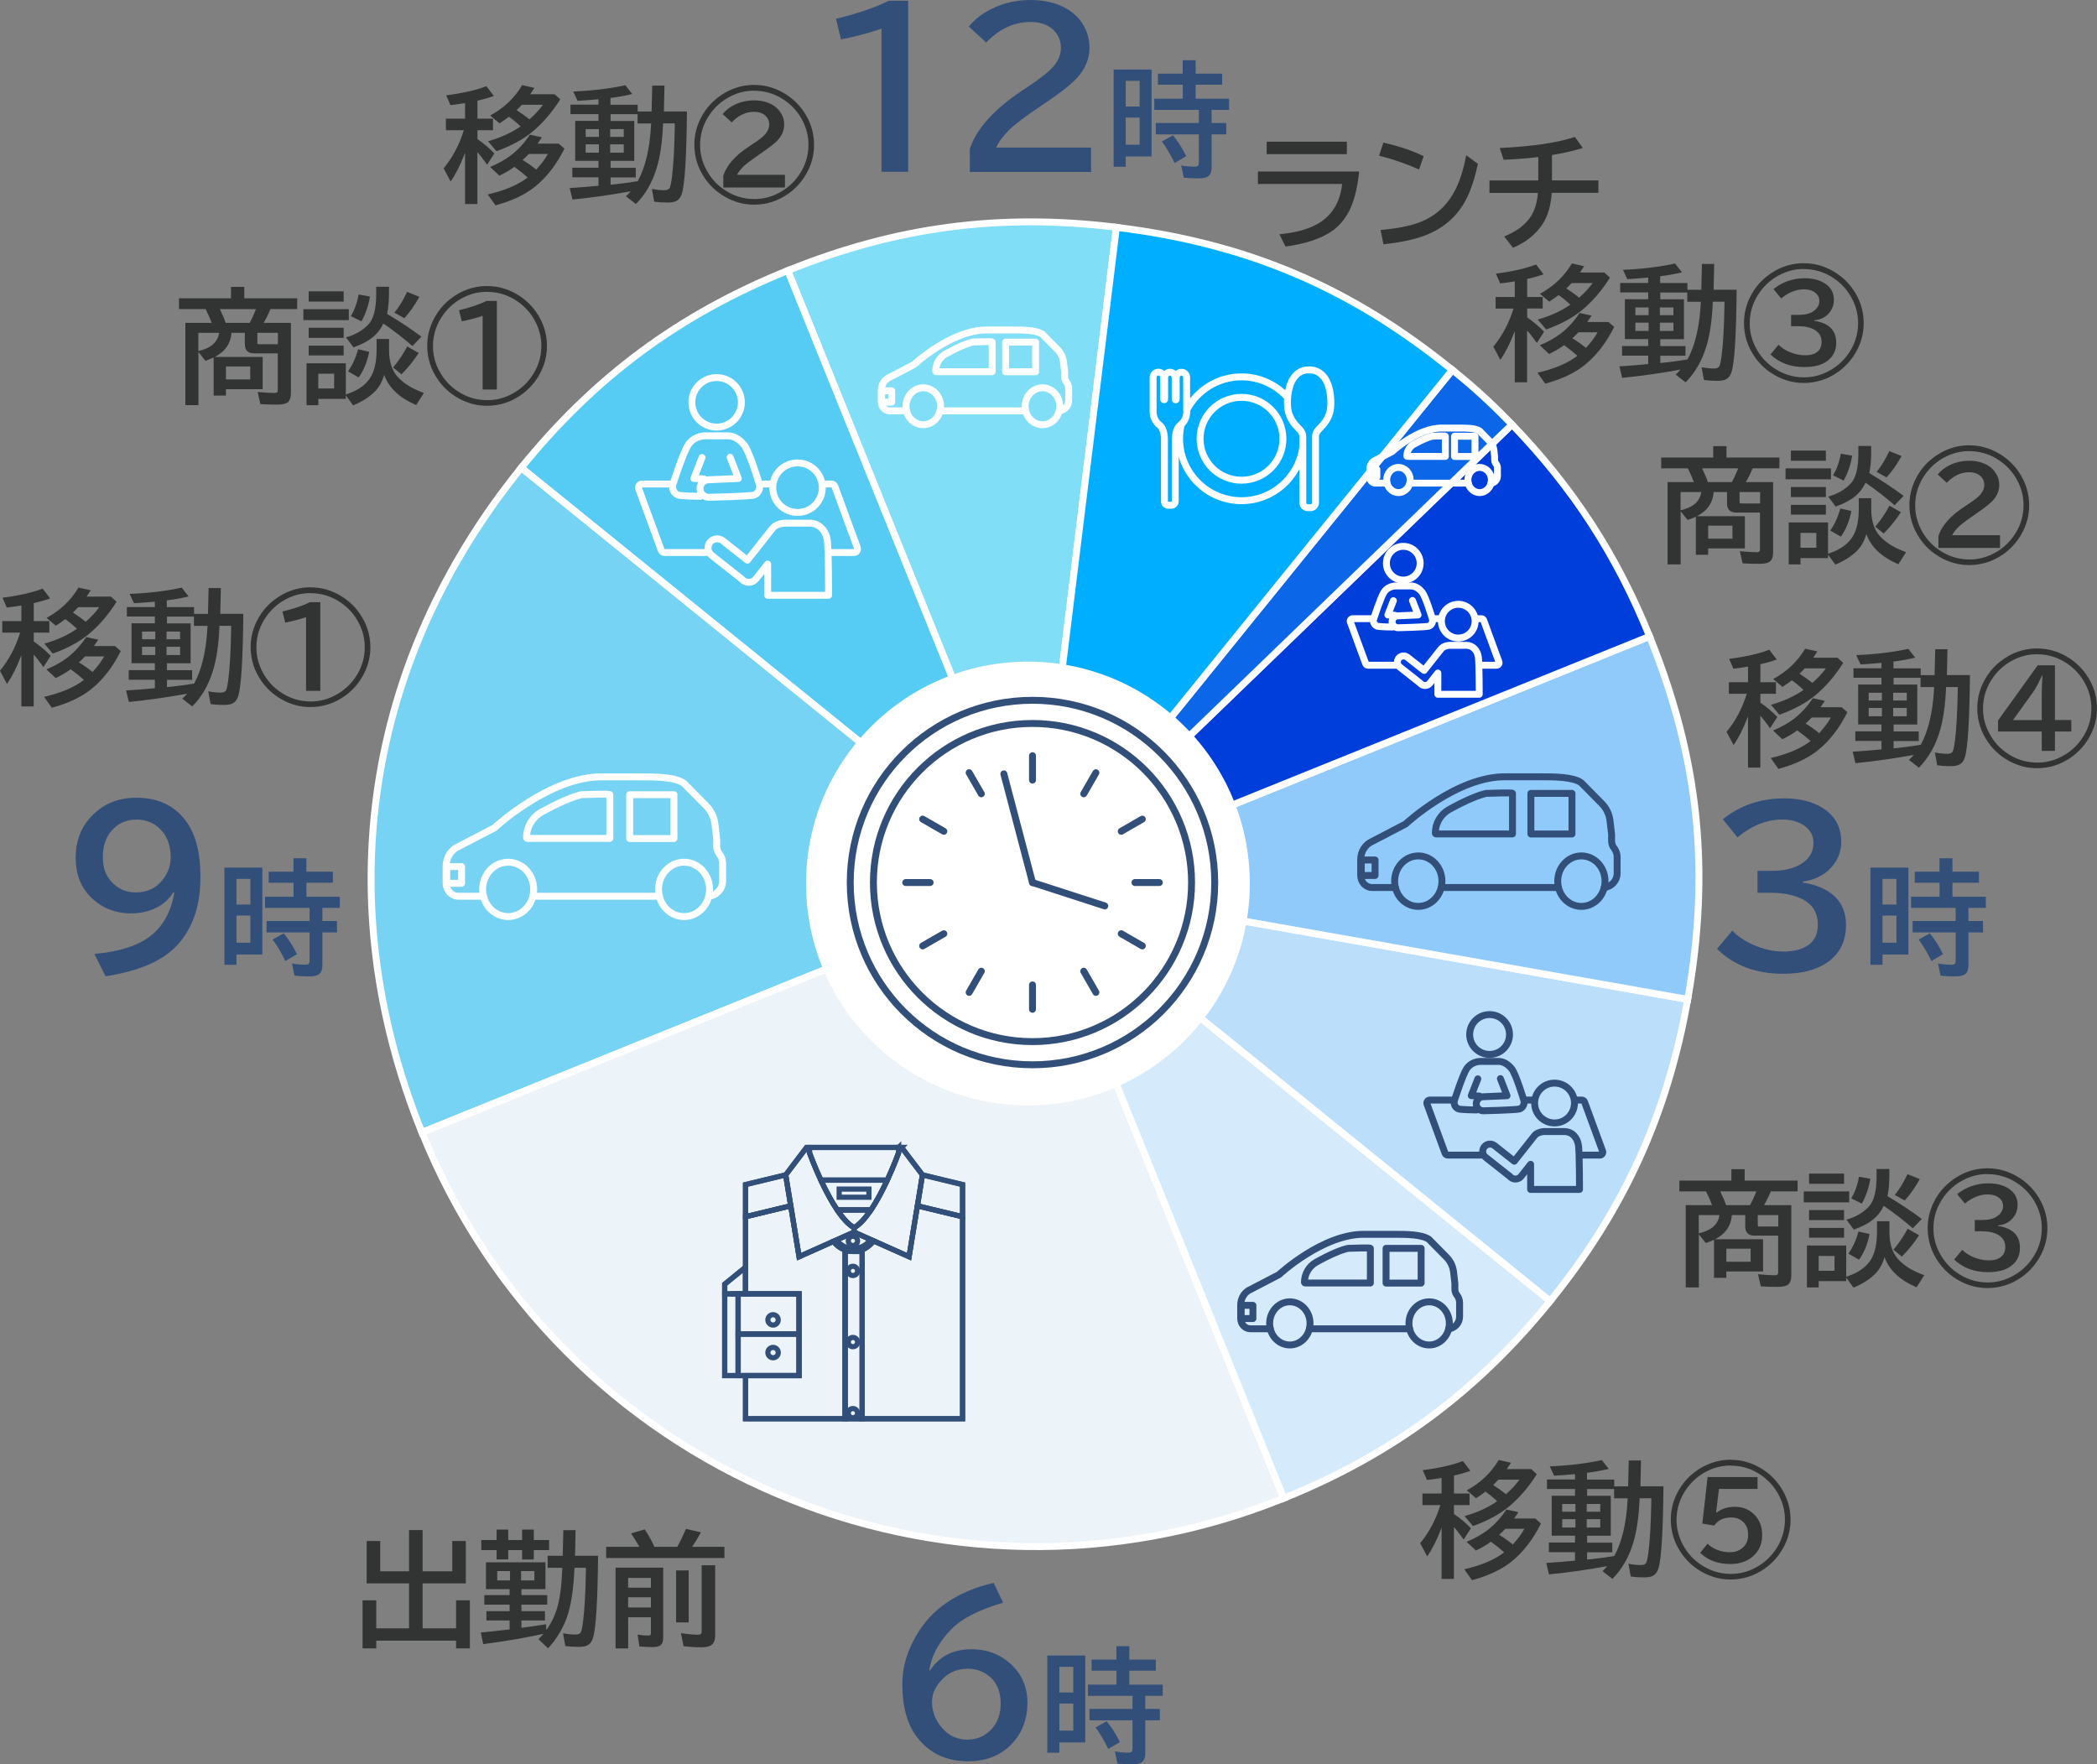 <?xml version="1.0" encoding="UTF-8"?>
<svg id="_レイヤー_2" data-name="レイヤー 2" xmlns="http://www.w3.org/2000/svg" viewBox="0 0 303.19 255.09">
  <rect x="0" y="0" width="303.19" height="255.09" fill="#808080" stroke="none"/>
  <defs>
    <style>
      .cls-1 {
        fill: #bbdefb;
      }

      .cls-1, .cls-2, .cls-3, .cls-4, .cls-5, .cls-6, .cls-7, .cls-8, .cls-9, .cls-10, .cls-11, .cls-12 {
        stroke: #fff;
      }

      .cls-1, .cls-2, .cls-13, .cls-4, .cls-14, .cls-5, .cls-6, .cls-7, .cls-8, .cls-9, .cls-10, .cls-11, .cls-12 {
        stroke-miterlimit: 10;
      }

      .cls-15 {
        fill: #fff;
      }

      .cls-2, .cls-16, .cls-3, .cls-13, .cls-14 {
        fill: none;
      }

      .cls-17 {
        fill: #323333;
      }

      .cls-16, .cls-3 {
        stroke-linecap: round;
        stroke-linejoin: round;
      }

      .cls-16, .cls-13, .cls-14 {
        stroke: #324f79;
      }

      .cls-13 {
        stroke-width: .75px;
      }

      .cls-4 {
        fill: #0c67e8;
      }

      .cls-5 {
        fill: #81def7;
      }

      .cls-6 {
        fill: #003edb;
      }

      .cls-18 {
        fill: #324f79;
      }

      .cls-7 {
        fill: #90cafa;
      }

      .cls-8 {
        fill: #76d3f4;
      }

      .cls-9 {
        fill: #56cbf4;
      }

      .cls-10 {
        fill: #d5eafb;
      }

      .cls-11 {
        fill: #edf4f9;
      }

      .cls-12 {
        fill: #00aeff;
      }
    </style>
  </defs>
  <g id="_レイヤー_1-2" data-name="レイヤー 1">
    <g>
      <g>
        <path class="cls-17" d="M181.88,24.8h14.63c-.26,2.55-.79,4.55-1.6,5.99-.61,1.08-1.37,1.95-2.29,2.59-1.55,1.1-3.8,1.86-6.75,2.27l-.89-1.78c2.61-.25,4.6-.85,5.99-1.79,1.79-1.21,2.82-3.04,3.08-5.48h-12.18v-1.8Zm1.26-4.31h11.59v1.8h-11.59v-1.8Z"/>
        <path class="cls-17" d="M205.16,24.5c-1.85-.83-3.78-1.49-5.77-1.99l.62-1.89c2.31,.53,4.26,1.18,5.83,1.97l-.67,1.91Zm-5.55,8.75c2.9-.25,5.12-.76,6.66-1.56,1.82-.94,3.21-2.38,4.18-4.32,.63-1.25,1.15-2.89,1.54-4.92l1.69,1.24c-.47,2.17-1.05,3.89-1.72,5.17-1.22,2.33-3.08,4.01-5.59,5.05-1.58,.66-3.7,1.12-6.35,1.41l-.41-2.07Z"/>
        <path class="cls-17" d="M222.41,26.08v-3.38c-1.49,.19-3.16,.32-5.01,.4l-.57-1.7c4.66-.22,8.28-.75,10.87-1.6l1.15,1.6c-1.31,.4-2.79,.74-4.46,1.01v3.67h6.71v1.8h-6.75c-.12,1.89-.58,3.42-1.36,4.58-1,1.48-2.41,2.6-4.24,3.36l-1.27-1.63c1.83-.75,3.13-1.74,3.89-2.96,.55-.88,.88-2,.98-3.34h-7v-1.8h7.06Z"/>
      </g>
      <g>
        <path class="cls-17" d="M254.47,74.11h-3.42c-.9,0-1.35-.44-1.35-1.32v-1.65h-1.93c-.12,1.56-.93,2.73-2.43,3.49h6.94v4.66h-5.31v.92h-1.78v-5.5c-.38,.17-.77,.33-1.19,.47l-1.01-1.26v7.68h-1.89v-11.9h3.81c-.26-.68-.55-1.34-.88-1.99h-3.85v-1.56h7.52v-1.65h1.92v1.65h7.65v1.56h-3.87c-.3,.73-.63,1.39-.98,1.99h3.94v10.19c0,.58-.14,1-.41,1.25-.27,.25-.79,.38-1.57,.38s-1.61-.02-2.43-.07l-.4-1.76c1.04,.1,1.84,.15,2.4,.15,.26,0,.42-.06,.47-.18,.03-.06,.04-.16,.04-.29v-5.25Zm-8.48-2.97h-3.01v2.64c.81-.2,1.44-.46,1.88-.78,.62-.45,.99-1.06,1.12-1.85Zm.1-3.43c.36,.73,.64,1.39,.84,1.99h3.47c.29-.53,.57-1.14,.84-1.81l.07-.18h-5.23Zm.88,8.29v1.88h3.51v-1.88h-3.51Zm7.51-3.21v-1.65h-2.97v1.44c0,.14,.07,.21,.21,.21h2.76Z"/>
        <path class="cls-17" d="M258.16,67.72h6.57v1.58h-6.57v-1.58Zm12.39,5.86v.15c.02,1.63,.44,2.89,1.24,3.77,.87,.96,2.13,1.74,3.8,2.33l-1.12,1.75c-2.4-1.02-3.94-2.47-4.63-4.36-.28,.96-.7,1.73-1.26,2.32-.77,.81-1.84,1.51-3.22,2.09l-1.06-1.45v.51h-3.98v.91h-1.7v-6.06h5.68v4.52s.11-.04,.22-.08c1.69-.57,2.86-1.46,3.49-2.65,.49-.92,.74-2.19,.74-3.81v-1.49h1.8v1.56Zm-11.62-8.44h5.06v1.48h-5.06v-1.48Zm0,5.27h5.06v1.46h-5.06v-1.46Zm0,2.58h5.06v1.42h-5.06v-1.42Zm1.39,4.06v2.14h2.29v-2.14h-2.29Zm9.95-8.65c1.99,1.2,3.64,2.3,4.96,3.3l-1.3,1.35c-1.25-1.1-2.66-2.19-4.21-3.26-.39,.87-.98,1.59-1.78,2.18-.6,.45-1.44,.87-2.53,1.27l-1.08-1.44c1.39-.4,2.49-1.05,3.3-1.95,.71-.8,1.06-2.23,1.06-4.31v-1.06h1.85v.96c0,1.09-.09,2.07-.27,2.95Zm-5.65,8.31c.63-.88,1.11-1.94,1.46-3.19l1.6,.36c-.3,1.51-.81,2.74-1.53,3.71l-1.53-.88Zm.4-7.98c.54-.88,.92-1.93,1.13-3.13l1.64,.29c-.22,1.33-.63,2.53-1.23,3.59l-1.55-.76Zm6.11,7.42c.84-1,1.52-2.02,2.05-3.04l1.65,.95c-.7,1.1-1.53,2.12-2.48,3.08l-1.22-.99Zm.19-7.92c.66-.79,1.27-1.79,1.84-3.01l1.78,.72c-.71,1.26-1.44,2.29-2.18,3.09l-1.44-.81Z"/>
        <path class="cls-17" d="M284.76,64.39c1.47,0,2.87,.38,4.19,1.14,1.16,.67,2.12,1.54,2.87,2.62,1.04,1.49,1.56,3.13,1.56,4.91,0,1.48-.38,2.89-1.14,4.21-.67,1.16-1.54,2.12-2.62,2.87-1.49,1.04-3.13,1.56-4.92,1.56-1.48,0-2.88-.38-4.2-1.14-1.16-.67-2.12-1.54-2.87-2.62-1.04-1.49-1.56-3.13-1.56-4.92,0-1.27,.28-2.49,.85-3.67,.8-1.65,2.02-2.94,3.65-3.87,1.29-.73,2.69-1.1,4.19-1.1Zm-.06,.83c-1.29,0-2.52,.32-3.68,.97-1.04,.57-1.9,1.34-2.6,2.29-1.01,1.38-1.52,2.92-1.52,4.6,0,1.29,.32,2.53,.97,3.69,.57,1.04,1.33,1.91,2.28,2.6,1.39,1.01,2.92,1.52,4.61,1.52,1.29,0,2.52-.32,3.68-.97,1.04-.57,1.91-1.34,2.61-2.29,1.01-1.38,1.52-2.91,1.52-4.59,0-1.12-.24-2.2-.73-3.23-.7-1.49-1.78-2.67-3.23-3.53-1.2-.7-2.49-1.05-3.89-1.05Zm-4.44,13.98v-1.7c.49-1.52,1.76-2.94,3.81-4.28l.41-.27c.9-.58,1.51-1.06,1.85-1.45,.38-.45,.57-.91,.57-1.38,0-.5-.18-.93-.54-1.27-.4-.38-.96-.57-1.66-.57-1.19,0-2.26,.51-3.23,1.52l-1.31-1.2c.46-.56,1.04-1.01,1.72-1.34,.88-.43,1.83-.64,2.82-.64s1.85,.2,2.58,.6c.57,.32,1.02,.74,1.33,1.27,.3,.49,.45,1.03,.45,1.61,0,.82-.3,1.57-.91,2.25-.39,.43-1.13,1.02-2.24,1.78l-.47,.33-.21,.15c-1.1,.76-1.79,1.29-2.08,1.59-.46,.47-.76,.87-.9,1.18h6.92v1.84h-8.91Z"/>
      </g>
      <g>
        <path class="cls-17" d="M252.73,103.58l-.11,.27c-.57,1.49-1.23,2.79-1.97,3.88l-1.02-1.91c1.28-1.55,2.26-3.38,2.92-5.51h-2.59v-1.67h2.77v-2.26c-.61,.11-1.31,.21-2.11,.3l-.62-1.42c2.37-.3,4.31-.74,5.81-1.32l1.08,1.42c-.86,.3-1.65,.52-2.37,.67v2.61h2.25v1.67h-2.25v1.28c.9,.62,1.71,1.31,2.45,2.07l-1.05,1.63c-.52-.73-.98-1.34-1.41-1.81v7.5h-1.78v-7.39Zm10.46-1.33h3.08l.83,.72c-1.17,2.34-2.61,4.19-4.32,5.55-1.42,1.13-3.31,2.01-5.65,2.65l-1.12-1.58c2.48-.57,4.4-1.39,5.77-2.45-.54-.49-1.18-1-1.92-1.54-.61,.46-1.33,.88-2.17,1.28l-1.34-1.26c1.18-.49,2.2-1.07,3.06-1.72,1-.78,1.9-1.76,2.7-2.95l1.73,.38c-.25,.38-.46,.69-.63,.93Zm-1.03-7.15h3.52l.81,.74c-1.16,1.86-2.51,3.43-4.05,4.71-1.34,1.1-3.06,2.03-5.17,2.79l-1.22-1.44c1.84-.52,3.41-1.24,4.71-2.15-.54-.52-1.11-.98-1.69-1.39-.37,.29-.82,.61-1.36,.95l-1.34-1.13c1.97-1.07,3.52-2.54,4.62-4.39l1.77,.4c-.25,.4-.45,.7-.6,.91Zm-1.22,1.53c-.25,.27-.5,.53-.76,.77,.74,.49,1.36,.93,1.85,1.34,.79-.69,1.44-1.39,1.96-2.11h-3.04Zm1,7.11c-.3,.32-.59,.61-.89,.87,.65,.39,1.31,.85,1.97,1.39,.74-.8,1.3-1.55,1.68-2.26h-2.76Z"/>
        <path class="cls-17" d="M279.71,97.6l.09-3.73h1.77l-.08,3.73h3.33c-.06,6.55-.3,10.52-.74,11.9-.19,.6-.53,.98-1.02,1.14-.25,.09-.63,.13-1.12,.13-.65,0-1.27-.04-1.85-.12l-.34-1.85c.67,.13,1.27,.19,1.78,.19,.42,0,.68-.11,.8-.34,.11-.22,.22-.76,.33-1.62,.21-1.7,.35-4.12,.4-7.26v-.44s-1.69,0-1.69,0c-.1,2.6-.41,4.76-.93,6.47-.64,2.09-1.64,3.82-3,5.19l-1.44-1.12c.29-.27,.52-.51,.69-.72-2.93,.53-5.74,.93-8.42,1.19l-.4-1.66c1.46-.09,2.84-.2,4.16-.33v-1.22h-3.78v-1.39h3.78v-1h-3.37v-5.77h3.37v-.98h-4.05v-1.37h4.05v-.78c-.88,.09-1.89,.16-3.02,.23l-.63-1.35c2.81-.12,5.32-.42,7.53-.91l1,1.27c-.96,.24-2,.43-3.15,.57v.98h3.94v.98h2Zm-7.62,2.56h-1.91v1.12h1.91v-1.12Zm0,2.2h-1.91v1.2h1.91v-1.2Zm1.63-2.2v1.12h1.96v-1.12h-1.96Zm0,2.2v1.2h1.96v-1.2h-1.96Zm5.92-3.02h-1.96v-1.34h-3.9v.98h3.42v5.77h-3.42v1h3.64v1.39h-3.64v1.05l.74-.07c.98-.1,2.05-.25,3.19-.44,1.1-2.01,1.74-4.71,1.92-8.1l.02-.24Z"/>
        <path class="cls-17" d="M294.57,93.76c1.47,0,2.87,.38,4.19,1.14,1.16,.67,2.12,1.54,2.87,2.62,1.04,1.49,1.56,3.13,1.56,4.91,0,1.48-.38,2.89-1.14,4.21-.67,1.16-1.54,2.12-2.62,2.87-1.49,1.04-3.13,1.56-4.92,1.56-1.48,0-2.88-.38-4.2-1.14-1.16-.67-2.12-1.54-2.87-2.62-1.04-1.49-1.56-3.13-1.56-4.92,0-1.27,.28-2.49,.85-3.67,.8-1.65,2.02-2.94,3.65-3.87,1.29-.73,2.69-1.1,4.19-1.1Zm-.06,.83c-1.29,0-2.52,.32-3.68,.97-1.04,.57-1.9,1.34-2.6,2.29-1.01,1.38-1.52,2.92-1.52,4.6,0,1.29,.32,2.53,.97,3.69,.57,1.04,1.33,1.91,2.28,2.6,1.39,1.01,2.92,1.52,4.61,1.52,1.29,0,2.52-.32,3.68-.97,1.04-.57,1.91-1.34,2.61-2.29,1.01-1.38,1.52-2.91,1.52-4.59,0-1.12-.24-2.2-.73-3.23-.7-1.49-1.78-2.67-3.23-3.53-1.2-.7-2.49-1.05-3.89-1.05Zm.11,1.6h2.49v7.91h2.37v1.67h-2.37v2.8h-1.91v-2.8h-6.32v-1.6l5.74-7.98Zm.58,7.91v-3.67c0-.84,.04-1.75,.11-2.74h-.07c-.53,1.12-.93,1.88-1.2,2.25l-2.99,4.17h4.16Z"/>
      </g>
      <g>
        <path class="cls-17" d="M67.24,22.1l-.11,.27c-.57,1.49-1.23,2.79-1.97,3.88l-1.02-1.91c1.28-1.55,2.26-3.38,2.92-5.51h-2.59v-1.67h2.77v-2.26c-.61,.11-1.31,.21-2.11,.3l-.62-1.42c2.37-.3,4.31-.74,5.81-1.32l1.08,1.42c-.86,.3-1.65,.52-2.37,.67v2.61h2.25v1.67h-2.25v1.28c.9,.62,1.71,1.31,2.45,2.07l-1.05,1.63c-.52-.73-.98-1.34-1.41-1.81v7.5h-1.78v-7.39Zm10.46-1.33h3.08l.83,.72c-1.17,2.34-2.61,4.19-4.32,5.55-1.42,1.13-3.31,2.01-5.65,2.65l-1.12-1.58c2.48-.57,4.4-1.39,5.77-2.45-.54-.49-1.18-1-1.92-1.54-.61,.46-1.33,.88-2.17,1.28l-1.34-1.26c1.18-.49,2.2-1.07,3.06-1.72,1-.78,1.9-1.76,2.7-2.95l1.73,.38c-.25,.38-.46,.69-.63,.93Zm-1.03-7.15h3.52l.81,.74c-1.16,1.86-2.51,3.43-4.05,4.71-1.34,1.1-3.06,2.03-5.17,2.79l-1.22-1.44c1.84-.52,3.41-1.24,4.71-2.15-.54-.52-1.11-.98-1.69-1.39-.37,.29-.82,.61-1.36,.95l-1.34-1.13c1.97-1.07,3.52-2.54,4.62-4.39l1.77,.4c-.25,.4-.45,.7-.6,.91Zm-1.22,1.53c-.25,.27-.5,.53-.76,.77,.74,.49,1.36,.93,1.85,1.34,.79-.69,1.44-1.39,1.96-2.11h-3.04Zm1,7.11c-.3,.32-.59,.61-.89,.87,.65,.39,1.31,.85,1.97,1.39,.74-.8,1.3-1.55,1.68-2.26h-2.76Z"/>
        <path class="cls-17" d="M94.21,16.11l.09-3.73h1.77l-.08,3.73h3.33c-.06,6.55-.3,10.52-.74,11.9-.19,.6-.53,.98-1.02,1.14-.25,.09-.63,.13-1.12,.13-.65,0-1.27-.04-1.85-.12l-.34-1.85c.67,.13,1.27,.19,1.78,.19,.42,0,.68-.11,.8-.34,.11-.22,.22-.76,.33-1.62,.21-1.7,.35-4.12,.4-7.26v-.44s-1.69,0-1.69,0c-.1,2.6-.41,4.76-.93,6.47-.64,2.09-1.64,3.82-3,5.19l-1.44-1.12c.29-.27,.52-.51,.69-.72-2.93,.53-5.74,.93-8.42,1.19l-.4-1.66c1.46-.09,2.84-.2,4.16-.33v-1.22h-3.78v-1.39h3.78v-1h-3.37v-5.77h3.37v-.98h-4.05v-1.37h4.05v-.78c-.88,.09-1.89,.16-3.02,.23l-.63-1.35c2.81-.12,5.32-.42,7.53-.91l1,1.27c-.96,.24-2,.43-3.15,.57v.98h3.94v.98h2Zm-7.62,2.56h-1.91v1.12h1.91v-1.12Zm0,2.2h-1.91v1.2h1.91v-1.2Zm1.63-2.2v1.12h1.96v-1.12h-1.96Zm0,2.2v1.2h1.96v-1.2h-1.96Zm5.92-3.02h-1.96v-1.34h-3.9v.98h3.42v5.77h-3.42v1h3.64v1.39h-3.64v1.05l.74-.07c.98-.1,2.05-.25,3.19-.44,1.1-2.01,1.74-4.71,1.92-8.1l.02-.24Z"/>
        <path class="cls-17" d="M109.08,12.28c1.47,0,2.87,.38,4.19,1.14,1.16,.67,2.12,1.54,2.87,2.62,1.04,1.49,1.56,3.13,1.56,4.91,0,1.48-.38,2.89-1.14,4.21-.67,1.16-1.54,2.12-2.62,2.87-1.49,1.04-3.13,1.56-4.92,1.56-1.48,0-2.88-.38-4.2-1.14-1.16-.67-2.12-1.54-2.87-2.62-1.04-1.49-1.56-3.13-1.56-4.92,0-1.27,.28-2.49,.85-3.67,.8-1.65,2.02-2.94,3.65-3.87,1.29-.73,2.69-1.1,4.19-1.1Zm-.06,.83c-1.29,0-2.52,.32-3.68,.97-1.04,.57-1.9,1.34-2.6,2.29-1.01,1.38-1.52,2.92-1.52,4.6,0,1.29,.32,2.53,.97,3.69,.57,1.04,1.33,1.91,2.28,2.6,1.39,1.01,2.92,1.52,4.61,1.52,1.29,0,2.52-.32,3.68-.97,1.04-.57,1.91-1.34,2.61-2.29,1.01-1.38,1.52-2.91,1.52-4.59,0-1.12-.24-2.2-.73-3.23-.7-1.49-1.78-2.67-3.23-3.53-1.2-.7-2.49-1.05-3.89-1.05Zm-4.44,13.98v-1.7c.49-1.52,1.76-2.94,3.81-4.28l.41-.27c.9-.58,1.51-1.06,1.85-1.45,.38-.45,.57-.91,.57-1.38,0-.5-.18-.93-.54-1.27-.4-.38-.96-.57-1.66-.57-1.19,0-2.26,.51-3.23,1.52l-1.31-1.2c.46-.56,1.04-1.01,1.72-1.34,.88-.43,1.83-.64,2.82-.64s1.85,.2,2.58,.6c.57,.32,1.02,.74,1.33,1.27,.3,.49,.45,1.03,.45,1.61,0,.82-.3,1.57-.91,2.25-.39,.43-1.13,1.02-2.24,1.78l-.47,.33-.21,.15c-1.1,.76-1.79,1.29-2.08,1.59-.46,.47-.76,.87-.9,1.18h6.92v1.84h-8.91Z"/>
      </g>
      <g>
        <path class="cls-17" d="M61.1,227.18h4.29v-4.38h1.96v6.13h-6.25v6.5h4.84v-4.05h2v6.95h-2v-1.12h-11.54v1.12h-1.98v-6.95h1.98v4.05h4.74v-6.5h-6.13v-6.13h1.96v4.38h4.17v-5.96h1.96v5.96Z"/>
        <path class="cls-17" d="M78.98,235.69c.82-1.12,1.41-2.42,1.76-3.91,.3-1.29,.49-2.99,.56-5.11h-2.12v-1.73h2.18l.09-3.71h1.77l-.08,3.71h3.33c-.06,6.55-.3,10.52-.74,11.9-.19,.6-.53,.98-1.02,1.14-.25,.09-.62,.13-1.12,.13-.65,0-1.27-.04-1.85-.12l-.34-1.85c.67,.13,1.26,.19,1.78,.19,.42,0,.68-.11,.8-.34,.11-.22,.22-.76,.33-1.62,.21-1.69,.35-4.12,.4-7.27v-.43s-1.65,0-1.65,0c-.12,2.74-.41,4.9-.87,6.46-.57,1.95-1.56,3.68-2.95,5.19l-1.39-1.32c.29-.29,.53-.55,.73-.78-2.55,.57-5.46,1.07-8.72,1.49l-.34-1.68c.78-.07,2.17-.22,4.16-.44v-1.3h-3.35v-1.34h3.35v-.95h-3.66v-1.37h3.66v-.87h-3.42v-3.88h8.6v3.88h-3.47v.87h3.73v1.37h-3.73v.95h3.4v1.34h-3.4v1.07c1.68-.23,2.86-.4,3.56-.52l.04,.85Zm-7.18-13.03v-1.51h1.68v1.51h2.01v-1.51h1.69v1.51h2.21v1.46h-2.21v1.36h-1.69v-1.36h-2.01v1.34h-1.68v-1.34h-2.21v-1.46h2.21Zm.09,4.49v1.35h1.85v-1.35h-1.85Zm5.37,1.35v-1.35h-1.92v1.35h1.92Z"/>
        <path class="cls-17" d="M92.44,223.64c-.28-.52-.68-1.16-1.2-1.94l1.98-.58c.58,.87,1.04,1.71,1.39,2.52h3.31c.38-.64,.79-1.51,1.26-2.59l2.16,.5c-.43,.79-.86,1.49-1.27,2.09h4.67v1.62h-17.1v-1.62h4.8Zm3.45,3.01v10.05c0,.51-.1,.87-.29,1.08-.22,.24-.64,.36-1.28,.36-.58,0-1.21-.03-1.88-.09l-.25-1.71c.53,.09,1.03,.13,1.52,.13,.19,0,.31-.04,.35-.11,.04-.06,.05-.16,.05-.3v-2.23h-3.29v4.5h-1.82v-11.67h6.89Zm-5.07,1.49v1.41h3.29v-1.41h-3.29Zm0,2.79v1.48h3.29v-1.48h-3.29Zm6.93-3.88h1.82v7.52h-1.82v-7.52Zm3.71-.74h1.94v10.12c0,.69-.18,1.16-.55,1.42-.29,.21-.75,.32-1.4,.32-.86,0-1.73-.05-2.62-.16l-.38-1.89c.97,.15,1.79,.23,2.44,.23,.28,0,.44-.06,.5-.18,.04-.08,.06-.21,.06-.39v-9.47Z"/>
      </g>
      <g>
        <path class="cls-17" d="M257.1,178.65h-3.42c-.9,0-1.35-.44-1.35-1.32v-1.65h-1.93c-.12,1.56-.93,2.73-2.43,3.49h6.94v4.66h-5.31v.92h-1.78v-5.5c-.38,.17-.77,.33-1.19,.47l-1.01-1.26v7.68h-1.89v-11.9h3.81c-.26-.68-.55-1.34-.88-1.99h-3.85v-1.56h7.52v-1.65h1.92v1.65h7.65v1.56h-3.87c-.3,.73-.63,1.39-.98,1.99h3.94v10.19c0,.58-.14,1-.41,1.25-.27,.25-.79,.38-1.57,.38s-1.61-.02-2.43-.07l-.4-1.76c1.04,.1,1.84,.15,2.4,.15,.26,0,.42-.06,.47-.18,.03-.06,.04-.16,.04-.29v-5.25Zm-8.48-2.97h-3.01v2.64c.81-.2,1.44-.46,1.88-.78,.62-.45,.99-1.06,1.12-1.85Zm.1-3.43c.36,.73,.64,1.39,.84,1.99h3.47c.29-.53,.57-1.14,.84-1.81l.07-.18h-5.23Zm.88,8.29v1.88h3.51v-1.88h-3.51Zm7.51-3.21v-1.65h-2.97v1.44c0,.14,.07,.21,.21,.21h2.76Z"/>
        <path class="cls-17" d="M260.79,172.26h6.57v1.58h-6.57v-1.58Zm12.39,5.86v.15c.02,1.63,.44,2.89,1.24,3.77,.87,.96,2.13,1.74,3.8,2.33l-1.12,1.75c-2.4-1.02-3.94-2.47-4.63-4.36-.28,.96-.7,1.73-1.26,2.32-.77,.81-1.84,1.51-3.22,2.09l-1.06-1.45v.51h-3.98v.91h-1.7v-6.06h5.68v4.52s.11-.04,.22-.08c1.69-.57,2.86-1.46,3.49-2.65,.49-.92,.74-2.19,.74-3.81v-1.49h1.8v1.56Zm-11.62-8.44h5.06v1.48h-5.06v-1.48Zm0,5.27h5.06v1.46h-5.06v-1.46Zm0,2.58h5.06v1.42h-5.06v-1.42Zm1.39,4.06v2.14h2.29v-2.14h-2.29Zm9.95-8.65c1.99,1.2,3.64,2.3,4.96,3.3l-1.3,1.35c-1.25-1.1-2.66-2.19-4.21-3.26-.39,.87-.98,1.59-1.78,2.18-.6,.45-1.44,.87-2.53,1.27l-1.08-1.44c1.39-.4,2.49-1.05,3.3-1.95,.71-.8,1.06-2.23,1.06-4.31v-1.06h1.85v.96c0,1.09-.09,2.07-.27,2.95Zm-5.65,8.31c.63-.88,1.11-1.94,1.46-3.19l1.6,.36c-.3,1.51-.81,2.74-1.53,3.71l-1.53-.88Zm.4-7.98c.54-.88,.92-1.93,1.13-3.13l1.64,.29c-.22,1.33-.63,2.53-1.23,3.59l-1.55-.76Zm6.11,7.42c.84-1,1.52-2.02,2.05-3.04l1.65,.95c-.7,1.1-1.53,2.12-2.48,3.08l-1.22-.99Zm.19-7.92c.66-.79,1.27-1.79,1.84-3.01l1.78,.72c-.71,1.26-1.44,2.29-2.18,3.09l-1.44-.81Z"/>
        <path class="cls-17" d="M287.4,168.92c1.47,0,2.87,.38,4.19,1.14,1.16,.67,2.12,1.54,2.87,2.62,1.04,1.49,1.56,3.13,1.56,4.91,0,1.48-.38,2.89-1.14,4.21-.67,1.16-1.54,2.12-2.62,2.87-1.49,1.04-3.13,1.56-4.92,1.56-1.48,0-2.88-.38-4.2-1.14-1.16-.67-2.12-1.54-2.87-2.62-1.04-1.49-1.56-3.13-1.56-4.92,0-1.27,.28-2.49,.85-3.67,.8-1.65,2.02-2.94,3.65-3.87,1.29-.73,2.69-1.1,4.19-1.1Zm-.06,.83c-1.29,0-2.52,.32-3.68,.97-1.04,.57-1.9,1.34-2.6,2.29-1.01,1.38-1.52,2.92-1.52,4.6,0,1.29,.32,2.53,.97,3.69,.57,1.04,1.33,1.91,2.28,2.6,1.39,1.01,2.92,1.52,4.61,1.52,1.29,0,2.52-.32,3.68-.97,1.04-.57,1.91-1.34,2.61-2.29,1.01-1.38,1.52-2.91,1.52-4.59,0-1.12-.24-2.2-.73-3.23-.7-1.49-1.78-2.67-3.23-3.53-1.2-.7-2.49-1.05-3.89-1.05Zm-1.81,6.64h1.06c.94,0,1.66-.18,2.15-.53,.58-.4,.87-.9,.87-1.48,0-.5-.21-.91-.62-1.22-.42-.32-.96-.47-1.63-.47-1.1,0-2.19,.44-3.27,1.32l-1.12-1.36c1.32-1.04,2.83-1.56,4.53-1.56,1.19,0,2.17,.26,2.94,.77,.85,.57,1.27,1.35,1.27,2.33,0,.84-.3,1.56-.89,2.14-.48,.48-1.13,.76-1.96,.85v.07c2.13,.31,3.19,1.37,3.19,3.17,0,1.16-.47,2.07-1.42,2.72-.78,.53-1.85,.79-3.22,.79-1.97,0-3.6-.61-4.87-1.82l1.17-1.41c.38,.4,.86,.73,1.45,.99,.81,.36,1.61,.54,2.39,.54s1.37-.17,1.78-.52c.4-.33,.6-.8,.6-1.41,0-.79-.35-1.38-1.06-1.78-.59-.33-1.36-.5-2.32-.5h-1.03v-1.65Z"/>
      </g>
      <g>
        <path class="cls-17" d="M3.09,94.74l-.11,.27c-.57,1.49-1.23,2.79-1.97,3.88l-1.02-1.91c1.28-1.55,2.26-3.38,2.92-5.51H.33v-1.67H3.09v-2.26c-.61,.11-1.31,.21-2.11,.3l-.62-1.42c2.37-.3,4.31-.74,5.81-1.32l1.08,1.42c-.86,.3-1.65,.52-2.37,.67v2.61h2.25v1.67h-2.25v1.28c.9,.62,1.71,1.31,2.45,2.07l-1.05,1.63c-.52-.73-.98-1.34-1.41-1.81v7.5h-1.78v-7.39Zm10.46-1.33h3.08l.83,.72c-1.17,2.34-2.61,4.19-4.32,5.55-1.42,1.13-3.31,2.01-5.65,2.65l-1.12-1.58c2.48-.57,4.4-1.39,5.77-2.45-.54-.49-1.18-1-1.92-1.54-.61,.46-1.33,.88-2.17,1.28l-1.34-1.26c1.18-.49,2.2-1.07,3.06-1.72,1-.78,1.9-1.76,2.7-2.95l1.73,.38c-.25,.38-.46,.69-.63,.93Zm-1.03-7.15h3.52l.81,.74c-1.16,1.86-2.51,3.43-4.05,4.71-1.34,1.1-3.06,2.03-5.17,2.79l-1.22-1.44c1.84-.52,3.41-1.24,4.71-2.15-.54-.52-1.11-.98-1.69-1.39-.37,.29-.82,.61-1.36,.95l-1.34-1.13c1.97-1.07,3.52-2.54,4.62-4.39l1.77,.4c-.25,.4-.45,.7-.6,.91Zm-1.22,1.53c-.25,.27-.5,.53-.76,.77,.74,.49,1.36,.93,1.85,1.34,.79-.69,1.44-1.39,1.96-2.11h-3.04Zm1,7.11c-.3,.32-.59,.61-.89,.87,.65,.39,1.31,.85,1.97,1.39,.74-.8,1.3-1.55,1.68-2.26h-2.76Z"/>
        <path class="cls-17" d="M30.07,88.75l.09-3.73h1.77l-.08,3.73h3.33c-.06,6.55-.3,10.52-.74,11.9-.19,.6-.53,.98-1.02,1.14-.25,.09-.63,.13-1.12,.13-.65,0-1.27-.04-1.85-.12l-.34-1.85c.67,.13,1.27,.19,1.78,.19,.42,0,.68-.11,.8-.34,.11-.22,.22-.76,.33-1.62,.21-1.7,.35-4.12,.4-7.26v-.44s-1.69,0-1.69,0c-.1,2.6-.41,4.76-.93,6.47-.64,2.09-1.64,3.82-3,5.19l-1.44-1.12c.29-.27,.52-.51,.69-.72-2.93,.53-5.74,.93-8.42,1.19l-.4-1.66c1.46-.09,2.84-.2,4.16-.33v-1.22h-3.78v-1.39h3.78v-1h-3.37v-5.77h3.37v-.98h-4.05v-1.37h4.05v-.78c-.88,.09-1.89,.16-3.02,.23l-.63-1.35c2.81-.12,5.32-.42,7.53-.91l1,1.27c-.96,.24-2,.43-3.15,.57v.98h3.94v.98h2Zm-7.62,2.56h-1.91v1.12h1.91v-1.12Zm0,2.2h-1.91v1.2h1.91v-1.2Zm1.63-2.2v1.12h1.96v-1.12h-1.96Zm0,2.2v1.2h1.96v-1.2h-1.96Zm5.92-3.02h-1.96v-1.34h-3.9v.98h3.42v5.77h-3.42v1h3.64v1.39h-3.64v1.05l.74-.07c.98-.1,2.05-.25,3.19-.44,1.1-2.01,1.74-4.71,1.92-8.1l.02-.24Z"/>
        <path class="cls-17" d="M44.93,84.92c1.47,0,2.87,.38,4.19,1.14,1.16,.67,2.12,1.54,2.87,2.62,1.04,1.49,1.56,3.13,1.56,4.91,0,1.48-.38,2.89-1.14,4.21-.67,1.16-1.54,2.12-2.62,2.87-1.49,1.04-3.13,1.56-4.92,1.56-1.48,0-2.88-.38-4.2-1.14-1.16-.67-2.12-1.54-2.87-2.62-1.04-1.49-1.56-3.13-1.56-4.92,0-1.27,.28-2.49,.85-3.67,.8-1.65,2.02-2.94,3.65-3.87,1.29-.73,2.69-1.1,4.19-1.1Zm-.06,.83c-1.29,0-2.52,.32-3.68,.97-1.04,.57-1.9,1.34-2.6,2.29-1.01,1.38-1.52,2.92-1.52,4.6,0,1.29,.32,2.53,.97,3.69,.57,1.04,1.33,1.91,2.28,2.6,1.39,1.01,2.92,1.52,4.61,1.52,1.29,0,2.52-.32,3.68-.97,1.04-.57,1.91-1.34,2.61-2.29,1.01-1.38,1.52-2.91,1.52-4.59,0-1.12-.24-2.2-.73-3.23-.7-1.49-1.78-2.67-3.23-3.53-1.2-.7-2.49-1.05-3.89-1.05Zm-.62,14.13v-10.65c-.9,.3-1.9,.57-3.01,.79l-.4-1.61c1.61-.38,2.94-.83,3.98-1.34h1.49v12.81h-2.07Z"/>
      </g>
      <g>
        <path class="cls-17" d="M219.01,47.88l-.11,.27c-.57,1.49-1.23,2.79-1.97,3.88l-1.02-1.91c1.28-1.55,2.26-3.38,2.92-5.51h-2.59v-1.67h2.77v-2.26c-.61,.11-1.31,.21-2.11,.3l-.62-1.42c2.37-.3,4.31-.74,5.81-1.32l1.08,1.42c-.86,.3-1.65,.52-2.37,.67v2.61h2.25v1.67h-2.25v1.28c.9,.62,1.71,1.31,2.45,2.07l-1.05,1.63c-.52-.73-.98-1.34-1.41-1.81v7.5h-1.78v-7.39Zm10.46-1.33h3.08l.83,.72c-1.17,2.34-2.61,4.19-4.32,5.55-1.42,1.13-3.31,2.01-5.65,2.65l-1.12-1.58c2.48-.57,4.4-1.39,5.77-2.45-.54-.49-1.18-1-1.92-1.54-.61,.46-1.33,.88-2.17,1.28l-1.34-1.26c1.18-.49,2.2-1.07,3.06-1.72,1-.78,1.9-1.76,2.7-2.95l1.73,.38c-.25,.38-.46,.69-.63,.93Zm-1.03-7.15h3.52l.81,.74c-1.16,1.86-2.51,3.43-4.05,4.71-1.34,1.1-3.06,2.03-5.17,2.79l-1.22-1.44c1.84-.52,3.41-1.24,4.71-2.15-.54-.52-1.11-.98-1.69-1.39-.37,.29-.82,.61-1.36,.95l-1.34-1.13c1.97-1.07,3.52-2.54,4.62-4.39l1.77,.4c-.25,.4-.45,.7-.6,.91Zm-1.22,1.53c-.25,.27-.5,.53-.76,.77,.74,.49,1.36,.93,1.85,1.34,.79-.69,1.44-1.39,1.96-2.11h-3.04Zm1,7.11c-.3,.32-.59,.61-.89,.87,.65,.39,1.31,.85,1.97,1.39,.74-.8,1.3-1.55,1.68-2.26h-2.76Z"/>
        <path class="cls-17" d="M245.98,41.89l.09-3.73h1.77l-.08,3.73h3.33c-.06,6.55-.3,10.52-.74,11.9-.19,.6-.53,.98-1.02,1.14-.25,.09-.63,.13-1.12,.13-.65,0-1.27-.04-1.85-.12l-.34-1.85c.67,.13,1.27,.19,1.78,.19,.42,0,.68-.11,.8-.34,.11-.22,.22-.76,.33-1.62,.21-1.7,.35-4.12,.4-7.26v-.44s-1.69,0-1.69,0c-.1,2.6-.41,4.76-.93,6.47-.64,2.09-1.64,3.82-3,5.19l-1.44-1.12c.29-.27,.52-.51,.69-.72-2.93,.53-5.74,.93-8.42,1.19l-.4-1.66c1.46-.09,2.84-.2,4.16-.33v-1.22h-3.78v-1.39h3.78v-1h-3.37v-5.77h3.37v-.98h-4.05v-1.37h4.05v-.78c-.88,.09-1.89,.16-3.02,.23l-.63-1.35c2.81-.12,5.32-.42,7.53-.91l1,1.27c-.96,.24-2,.43-3.15,.57v.98h3.94v.98h2Zm-7.62,2.56h-1.91v1.12h1.91v-1.12Zm0,2.2h-1.91v1.2h1.91v-1.2Zm1.63-2.2v1.12h1.96v-1.12h-1.96Zm0,2.2v1.2h1.96v-1.2h-1.96Zm5.92-3.02h-1.96v-1.34h-3.9v.98h3.42v5.77h-3.42v1h3.64v1.39h-3.64v1.05l.74-.07c.98-.1,2.05-.25,3.19-.44,1.1-2.01,1.74-4.71,1.92-8.1l.02-.24Z"/>
        <path class="cls-17" d="M260.84,38.06c1.47,0,2.87,.38,4.19,1.14,1.16,.67,2.12,1.54,2.87,2.62,1.04,1.49,1.56,3.13,1.56,4.91,0,1.48-.38,2.89-1.14,4.21-.67,1.16-1.54,2.12-2.62,2.87-1.49,1.04-3.13,1.56-4.92,1.56-1.48,0-2.88-.38-4.2-1.14-1.16-.67-2.12-1.54-2.87-2.62-1.04-1.49-1.56-3.13-1.56-4.92,0-1.27,.28-2.49,.85-3.67,.8-1.65,2.02-2.94,3.65-3.87,1.29-.73,2.69-1.1,4.19-1.1Zm-.06,.83c-1.29,0-2.52,.32-3.68,.97-1.04,.57-1.9,1.34-2.6,2.29-1.01,1.38-1.52,2.92-1.52,4.6,0,1.29,.32,2.53,.97,3.69,.57,1.04,1.33,1.91,2.28,2.6,1.39,1.01,2.92,1.52,4.61,1.52,1.29,0,2.52-.32,3.68-.97,1.04-.57,1.91-1.34,2.61-2.29,1.01-1.38,1.52-2.91,1.52-4.59,0-1.12-.24-2.2-.73-3.23-.7-1.49-1.78-2.67-3.23-3.53-1.2-.7-2.49-1.05-3.89-1.05Zm-1.81,6.64h1.06c.94,0,1.66-.18,2.15-.53,.58-.4,.87-.9,.87-1.48,0-.5-.21-.91-.62-1.22-.42-.32-.96-.47-1.63-.47-1.1,0-2.19,.44-3.27,1.32l-1.12-1.36c1.32-1.04,2.83-1.56,4.53-1.56,1.19,0,2.17,.26,2.94,.77,.85,.57,1.27,1.35,1.27,2.33,0,.84-.3,1.56-.89,2.14-.48,.48-1.13,.76-1.96,.85v.07c2.13,.31,3.19,1.37,3.19,3.17,0,1.16-.47,2.07-1.42,2.72-.78,.53-1.85,.79-3.22,.79-1.97,0-3.6-.61-4.87-1.82l1.17-1.41c.38,.4,.86,.73,1.45,.99,.81,.36,1.61,.54,2.39,.54s1.37-.17,1.78-.52c.4-.33,.6-.8,.6-1.41,0-.79-.35-1.38-1.06-1.78-.59-.33-1.36-.5-2.32-.5h-1.03v-1.65Z"/>
      </g>
      <g>
        <path class="cls-17" d="M40.17,51.09h-3.42c-.9,0-1.35-.44-1.35-1.32v-1.65h-1.93c-.12,1.56-.93,2.73-2.43,3.49h6.94v4.66h-5.31v.92h-1.78v-5.5c-.38,.17-.77,.33-1.19,.47l-1.01-1.26v7.68h-1.89v-11.9h3.81c-.26-.68-.55-1.34-.88-1.99h-3.85v-1.56h7.52v-1.65h1.92v1.65h7.65v1.56h-3.87c-.3,.73-.63,1.39-.98,1.99h3.94v10.19c0,.58-.14,1-.41,1.25-.27,.25-.79,.38-1.57,.38s-1.61-.02-2.43-.07l-.4-1.76c1.04,.1,1.84,.15,2.4,.15,.26,0,.42-.06,.47-.18,.03-.06,.04-.16,.04-.29v-5.25Zm-8.48-2.97h-3.01v2.64c.81-.2,1.44-.46,1.88-.78,.62-.45,.99-1.06,1.12-1.85Zm.1-3.43c.36,.73,.64,1.39,.84,1.99h3.47c.29-.53,.57-1.14,.84-1.81l.07-.18h-5.23Zm.88,8.29v1.88h3.51v-1.88h-3.51Zm7.51-3.21v-1.65h-2.97v1.44c0,.14,.07,.21,.21,.21h2.76Z"/>
        <path class="cls-17" d="M43.86,44.7h6.57v1.58h-6.57v-1.58Zm12.39,5.86v.15c.02,1.63,.44,2.89,1.24,3.77,.87,.96,2.13,1.74,3.8,2.33l-1.12,1.75c-2.4-1.02-3.94-2.47-4.63-4.36-.28,.96-.7,1.73-1.26,2.32-.77,.81-1.84,1.51-3.22,2.09l-1.06-1.45v.51h-3.98v.91h-1.7v-6.06h5.68v4.52s.11-.04,.22-.08c1.69-.57,2.86-1.46,3.49-2.65,.49-.92,.74-2.19,.74-3.81v-1.49h1.8v1.56Zm-11.62-8.44h5.06v1.48h-5.06v-1.48Zm0,5.27h5.06v1.46h-5.06v-1.46Zm0,2.58h5.06v1.42h-5.06v-1.42Zm1.39,4.06v2.14h2.29v-2.14h-2.29Zm9.95-8.65c1.99,1.2,3.64,2.3,4.96,3.3l-1.3,1.35c-1.25-1.1-2.66-2.19-4.21-3.26-.39,.87-.98,1.59-1.78,2.18-.6,.45-1.44,.87-2.53,1.27l-1.08-1.44c1.39-.4,2.49-1.05,3.3-1.95,.71-.8,1.06-2.23,1.06-4.31v-1.06h1.85v.96c0,1.09-.09,2.07-.27,2.95Zm-5.65,8.31c.63-.88,1.11-1.94,1.46-3.19l1.6,.36c-.3,1.51-.81,2.74-1.53,3.71l-1.53-.88Zm.4-7.98c.54-.88,.92-1.93,1.13-3.13l1.64,.29c-.22,1.33-.63,2.53-1.23,3.59l-1.55-.76Zm6.11,7.42c.84-1,1.52-2.02,2.05-3.04l1.65,.95c-.7,1.1-1.53,2.12-2.48,3.08l-1.22-.99Zm.19-7.92c.66-.79,1.27-1.79,1.84-3.01l1.78,.72c-.71,1.26-1.44,2.29-2.18,3.09l-1.44-.81Z"/>
        <path class="cls-17" d="M70.46,41.36c1.47,0,2.87,.38,4.19,1.14,1.16,.67,2.12,1.54,2.87,2.62,1.04,1.49,1.56,3.13,1.56,4.91,0,1.48-.38,2.89-1.14,4.21-.67,1.16-1.54,2.12-2.62,2.87-1.49,1.04-3.13,1.56-4.92,1.56-1.48,0-2.88-.38-4.2-1.14-1.16-.67-2.12-1.54-2.87-2.62-1.04-1.49-1.56-3.13-1.56-4.92,0-1.27,.28-2.49,.85-3.67,.8-1.65,2.02-2.94,3.65-3.87,1.29-.73,2.69-1.1,4.19-1.1Zm-.06,.83c-1.29,0-2.52,.32-3.68,.97-1.04,.57-1.9,1.34-2.6,2.29-1.01,1.38-1.52,2.92-1.52,4.6,0,1.29,.32,2.53,.97,3.69,.57,1.04,1.33,1.91,2.28,2.6,1.39,1.01,2.92,1.52,4.61,1.52,1.29,0,2.52-.32,3.68-.97,1.04-.57,1.91-1.34,2.61-2.29,1.01-1.38,1.52-2.91,1.52-4.59,0-1.12-.24-2.2-.73-3.23-.7-1.49-1.78-2.67-3.23-3.53-1.2-.7-2.49-1.05-3.89-1.05Zm-.62,14.13v-10.65c-.9,.3-1.9,.57-3.01,.79l-.4-1.61c1.61-.38,2.94-.83,3.98-1.34h1.49v12.81h-2.07Z"/>
      </g>
      <g>
        <path class="cls-17" d="M208.43,220.88l-.11,.27c-.57,1.49-1.23,2.79-1.97,3.88l-1.02-1.91c1.28-1.55,2.26-3.38,2.92-5.51h-2.59v-1.67h2.77v-2.26c-.61,.11-1.31,.21-2.11,.3l-.62-1.42c2.37-.3,4.31-.74,5.81-1.32l1.08,1.42c-.86,.3-1.65,.52-2.37,.67v2.61h2.25v1.67h-2.25v1.28c.9,.62,1.71,1.31,2.45,2.07l-1.05,1.63c-.52-.73-.98-1.34-1.41-1.81v7.5h-1.78v-7.39Zm10.46-1.33h3.08l.83,.72c-1.17,2.34-2.61,4.19-4.32,5.55-1.42,1.13-3.31,2.01-5.65,2.65l-1.12-1.58c2.48-.57,4.4-1.39,5.77-2.45-.54-.49-1.18-1-1.92-1.54-.61,.46-1.33,.88-2.17,1.28l-1.34-1.26c1.18-.49,2.2-1.07,3.06-1.72,1-.78,1.9-1.76,2.7-2.95l1.73,.38c-.25,.38-.46,.69-.63,.93Zm-1.03-7.15h3.52l.81,.74c-1.16,1.86-2.51,3.43-4.05,4.71-1.34,1.1-3.06,2.03-5.17,2.79l-1.22-1.44c1.84-.52,3.41-1.24,4.71-2.15-.54-.52-1.11-.98-1.69-1.39-.37,.29-.82,.61-1.36,.95l-1.34-1.13c1.97-1.07,3.52-2.54,4.62-4.39l1.77,.4c-.25,.4-.45,.7-.6,.91Zm-1.22,1.53c-.25,.27-.5,.53-.76,.77,.74,.49,1.36,.93,1.85,1.34,.79-.69,1.44-1.39,1.96-2.11h-3.04Zm1,7.11c-.3,.32-.59,.61-.89,.87,.65,.39,1.31,.85,1.97,1.39,.74-.8,1.3-1.55,1.68-2.26h-2.76Z"/>
        <path class="cls-17" d="M235.4,214.89l.09-3.73h1.77l-.08,3.73h3.33c-.06,6.55-.3,10.52-.74,11.9-.19,.6-.53,.98-1.02,1.14-.25,.09-.63,.13-1.12,.13-.65,0-1.27-.04-1.85-.12l-.34-1.85c.67,.13,1.27,.19,1.78,.19,.42,0,.68-.11,.8-.34,.11-.22,.22-.76,.33-1.62,.21-1.7,.35-4.12,.4-7.26v-.44s-1.69,0-1.69,0c-.1,2.6-.41,4.76-.93,6.47-.64,2.09-1.64,3.82-3,5.19l-1.44-1.12c.29-.27,.52-.51,.69-.72-2.93,.53-5.74,.93-8.42,1.19l-.4-1.66c1.46-.09,2.84-.2,4.16-.33v-1.22h-3.78v-1.39h3.78v-1h-3.37v-5.77h3.37v-.98h-4.05v-1.37h4.05v-.78c-.88,.09-1.89,.16-3.02,.23l-.63-1.35c2.81-.12,5.32-.42,7.53-.91l1,1.27c-.96,.24-2,.43-3.15,.57v.98h3.94v.98h2Zm-7.62,2.56h-1.91v1.12h1.91v-1.12Zm0,2.2h-1.91v1.2h1.91v-1.2Zm1.63-2.2v1.12h1.96v-1.12h-1.96Zm0,2.2v1.2h1.96v-1.2h-1.96Zm5.92-3.02h-1.96v-1.34h-3.9v.98h3.42v5.77h-3.42v1h3.64v1.39h-3.64v1.05l.74-.07c.98-.1,2.05-.25,3.19-.44,1.1-2.01,1.74-4.71,1.92-8.1l.02-.24Z"/>
        <path class="cls-17" d="M250.26,211.06c1.47,0,2.87,.38,4.19,1.14,1.16,.67,2.12,1.54,2.87,2.62,1.04,1.49,1.56,3.13,1.56,4.91,0,1.48-.38,2.89-1.14,4.21-.67,1.16-1.54,2.12-2.62,2.87-1.49,1.04-3.13,1.56-4.92,1.56-1.48,0-2.88-.38-4.2-1.14-1.16-.67-2.12-1.54-2.87-2.62-1.04-1.49-1.56-3.13-1.56-4.92,0-1.27,.28-2.49,.85-3.67,.8-1.65,2.02-2.94,3.65-3.87,1.29-.73,2.69-1.1,4.19-1.1Zm-.06,.83c-1.29,0-2.52,.32-3.68,.97-1.04,.57-1.9,1.34-2.6,2.29-1.01,1.38-1.52,2.92-1.52,4.6,0,1.29,.32,2.53,.97,3.69,.57,1.04,1.33,1.91,2.28,2.6,1.39,1.01,2.92,1.52,4.61,1.52,1.29,0,2.52-.32,3.68-.97,1.04-.57,1.91-1.34,2.61-2.29,1.01-1.38,1.52-2.91,1.52-4.59,0-1.12-.24-2.2-.73-3.23-.7-1.49-1.78-2.67-3.23-3.53-1.2-.7-2.49-1.05-3.89-1.05Zm-3.32,1.67h7.23v1.71h-5.58l-.41,3.42h.09c.69-.55,1.56-.83,2.64-.83,1.2,0,2.18,.43,2.94,1.28,.66,.74,.99,1.67,.99,2.8,0,1.29-.46,2.33-1.37,3.11-.85,.72-1.93,1.08-3.24,1.08-1.79,0-3.24-.54-4.35-1.62l1.06-1.32c.38,.38,.84,.67,1.37,.88,.61,.24,1.22,.36,1.85,.36,.67,0,1.25-.18,1.72-.54,.62-.46,.93-1.12,.93-1.99,0-.68-.18-1.24-.55-1.68-.45-.54-1.09-.82-1.92-.82-1.09,0-1.9,.39-2.43,1.17l-1.72-.29,.76-6.75Z"/>
      </g>
      <g>
        <path class="cls-5" d="M149.75,127.87L113.9,39.12c15.68-6.34,30.73-8.32,47.52-6.26l-11.66,95Z"/>
        <path class="cls-9" d="M149.75,127.87l-74.39-60.24c10.65-13.15,22.85-22.17,38.53-28.51l35.86,88.75Z"/>
        <path class="cls-8" d="M149.75,127.87l-88.75,35.86c-13.47-33.33-8.26-68.16,14.36-96.09l74.39,60.24Z"/>
        <path class="cls-11" d="M149.75,127.87l35.86,88.75c-49.01,19.8-104.8-3.88-124.6-52.89h0l88.75-35.86Z"/>
        <path class="cls-10" d="M149.75,127.87l74.39,60.24c-10.65,13.15-22.85,22.17-38.53,28.51l-35.86-88.75Z"/>
        <path class="cls-1" d="M149.75,127.87l94.26,16.62c-2.94,16.66-9.23,30.47-19.88,43.62l-74.39-60.24Z"/>
        <path class="cls-7" d="M149.75,127.87l88.75-35.86c7.13,17.64,8.82,33.74,5.52,52.48l-94.26-16.62Z"/>
        <path class="cls-6" d="M149.75,127.87L218.61,61.38c8.81,9.13,15.14,18.87,19.89,30.63l-88.75,35.86Z"/>
        <path class="cls-4" d="M149.75,127.87l60.24-74.39c3.29,2.66,5.68,4.85,8.62,7.9l-68.85,66.49Z"/>
        <path class="cls-12" d="M149.75,127.87l11.66-95c18.89,2.32,33.78,8.64,48.57,20.62l-60.24,74.39Z"/>
      </g>
      <circle class="cls-15" cx="148.62" cy="127.74" r="32.08"/>
      <g>
        <circle class="cls-16" cx="149.28" cy="127.6" r="26.35"/>
        <circle class="cls-16" cx="149.28" cy="127.6" r="23"/>
        <line class="cls-16" x1="149.28" y1="109.26" x2="149.28" y2="112.79"/>
        <line class="cls-16" x1="140.12" y1="111.72" x2="141.88" y2="114.77"/>
        <line class="cls-16" x1="133.4" y1="118.43" x2="136.46" y2="120.19"/>
        <line class="cls-16" x1="130.95" y1="127.6" x2="134.48" y2="127.6"/>
        <line class="cls-16" x1="133.4" y1="136.76" x2="136.46" y2="135"/>
        <line class="cls-16" x1="140.12" y1="143.48" x2="141.88" y2="140.42"/>
        <line class="cls-16" x1="149.28" y1="145.93" x2="149.28" y2="142.4"/>
        <line class="cls-16" x1="158.45" y1="143.48" x2="156.69" y2="140.42"/>
        <line class="cls-16" x1="165.16" y1="136.76" x2="162.11" y2="135"/>
        <line class="cls-16" x1="167.62" y1="127.6" x2="164.09" y2="127.6"/>
        <line class="cls-16" x1="165.16" y1="118.43" x2="162.11" y2="120.19"/>
        <line class="cls-16" x1="158.45" y1="111.72" x2="156.69" y2="114.77"/>
        <line class="cls-16" x1="149.28" y1="127.6" x2="145.14" y2="111.89"/>
        <line class="cls-16" x1="159.73" y1="130.98" x2="149.28" y2="127.6"/>
      </g>
      <g>
        <path class="cls-18" d="M127.45,24.84V4.15c-2.07,.69-4.02,1.21-5.86,1.54l-.72-2.97c3.1-.75,5.63-1.62,7.62-2.61h2.81V24.84h-3.85Z"/>
        <path class="cls-18" d="M140.22,24.84v-3.31c.93-2.88,3.46-5.7,7.59-8.45l.81-.54c1.78-1.18,3-2.15,3.66-2.9,.74-.84,1.11-1.75,1.11-2.72,0-.88-.27-1.64-.81-2.29-.8-.97-2-1.45-3.59-1.45-2.37,0-4.51,.99-6.4,2.97l-2.52-2.31c.66-.81,1.46-1.49,2.37-2.05,1.96-1.19,4.15-1.79,6.56-1.79,1.88,0,3.5,.36,4.88,1.07,1.19,.62,2.11,1.47,2.75,2.55,.6,1.02,.89,2.11,.89,3.3,0,1.55-.59,2.99-1.77,4.31-.79,.89-2.27,2.07-4.44,3.54l-.94,.63c-2.29,1.55-3.81,2.71-4.54,3.46-.9,.92-1.49,1.74-1.79,2.48h13.71v3.52h-17.55Z"/>
        <path class="cls-18" d="M166.5,10.06v12.56h-3.74v1.49h-1.75V10.06h5.49Zm-3.74,1.63v3.71h2.01v-3.71h-2.01Zm0,5.31v3.92h2.01v-3.92h-2.01Zm8.24-6.35v-1.94h1.87v1.94h3.83v1.6h-3.83v2.02h4.83v1.62h-2.52v1.89h2.11v1.65h-2.11v4.75c0,.64-.18,1.09-.53,1.33-.28,.19-.76,.28-1.43,.28-.81,0-1.51-.04-2.07-.11l-.36-1.76c.69,.12,1.34,.18,1.94,.18,.28,0,.45-.06,.52-.18,.05-.08,.08-.22,.08-.4v-4.09h-6.22v-1.65h6.22v-1.89h-6.44v-1.62h4.12v-2.02h-3.59v-1.6h3.59Zm-1.17,12.93c-.59-1.22-1.2-2.26-1.84-3.12l1.6-.9c.7,.84,1.34,1.85,1.92,3.02l-1.69,.99Z"/>
      </g>
      <g>
        <path class="cls-18" d="M134.47,241.51c1.35-2.04,3.35-3.06,6.02-3.06,2.16,0,4,.68,5.54,2.04,1.68,1.49,2.52,3.4,2.52,5.71s-.75,4.35-2.26,5.93c-1.59,1.68-3.71,2.52-6.34,2.52-3.09,0-5.53-1.14-7.32-3.43-1.45-1.85-2.17-4.44-2.17-7.78,0-2.32,.66-4.63,1.99-6.93,2.23-3.88,5.96-6.43,11.21-7.66l1.38,2.87c-3.4,.99-5.84,2.22-7.34,3.69-1.89,1.87-3.01,3.9-3.34,6.09h.12Zm5.32-.23c-1.48,0-2.75,.59-3.79,1.77-.83,.93-1.25,1.93-1.25,3,0,1.15,.33,2.21,.98,3.16,1.05,1.54,2.43,2.31,4.13,2.31,1.48,0,2.71-.57,3.66-1.7,.77-.93,1.16-2.1,1.16-3.52,0-1.6-.47-2.85-1.42-3.74-.93-.87-2.08-1.3-3.47-1.3Z"/>
        <path class="cls-18" d="M156.91,239.36v12.56h-3.74v1.49h-1.75v-14.05h5.49Zm-3.74,1.63v3.71h2.01v-3.71h-2.01Zm0,5.31v3.92h2.01v-3.92h-2.01Zm8.24-6.35v-1.94h1.87v1.94h3.83v1.6h-3.83v2.02h4.83v1.62h-2.52v1.89h2.11v1.65h-2.11v4.75c0,.64-.18,1.09-.53,1.33-.28,.19-.76,.28-1.43,.28-.81,0-1.51-.04-2.07-.11l-.36-1.76c.69,.12,1.34,.18,1.94,.18,.28,0,.45-.06,.52-.18,.05-.08,.08-.22,.08-.4v-4.09h-6.22v-1.65h6.22v-1.89h-6.44v-1.62h4.12v-2.02h-3.59v-1.6h3.59Zm-1.17,12.93c-.59-1.22-1.2-2.26-1.84-3.12l1.6-.9c.7,.84,1.34,1.85,1.92,3.02l-1.69,.99Z"/>
      </g>
      <g>
        <path class="cls-18" d="M25.05,129.03c-.53,.84-1.23,1.51-2.09,2.02-1.18,.67-2.51,1.01-4,1.01-2.18,0-4.02-.69-5.54-2.07-1.65-1.49-2.48-3.48-2.48-5.96,0-2.25,.65-4.13,1.95-5.64,1.73-2.03,4-3.05,6.83-3.05,3.01,0,5.34,1.05,7,3.15,1.5,1.88,2.26,4.64,2.26,8.28s-.81,6.43-2.43,8.75c-1.21,1.73-2.96,3.08-5.26,4.04-1.61,.67-3.62,1.21-6.02,1.6l-1.63-3.24c3.45-.3,6.08-1.11,7.9-2.43,1.98-1.45,3.2-3.6,3.66-6.46h-.15Zm-5.35-10.53c-1.48,0-2.7,.56-3.63,1.68-.8,.96-1.2,2.2-1.2,3.72s.39,2.62,1.17,3.5c.95,1.08,2.14,1.63,3.57,1.63,1.67,0,2.98-.62,3.93-1.85,.76-.98,1.14-2.05,1.14-3.21,0-1.45-.36-2.64-1.08-3.59-.96-1.26-2.26-1.89-3.9-1.89Z"/>
        <path class="cls-18" d="M37.93,125.44v12.56h-3.74v1.49h-1.75v-14.05h5.49Zm-3.74,1.63v3.71h2.01v-3.71h-2.01Zm0,5.31v3.92h2.01v-3.92h-2.01Zm8.24-6.35v-1.94h1.87v1.94h3.83v1.6h-3.83v2.02h4.83v1.62h-2.52v1.89h2.11v1.65h-2.11v4.75c0,.64-.18,1.09-.53,1.33-.28,.19-.76,.28-1.43,.28-.81,0-1.51-.04-2.07-.11l-.36-1.76c.69,.12,1.34,.18,1.94,.18,.28,0,.45-.06,.52-.18,.05-.08,.08-.22,.08-.4v-4.09h-6.22v-1.65h6.22v-1.89h-6.44v-1.62h4.12v-2.02h-3.59v-1.6h3.59Zm-1.17,12.93c-.59-1.22-1.2-2.26-1.84-3.12l1.6-.9c.7,.84,1.34,1.85,1.92,3.02l-1.69,.99Z"/>
      </g>
      <g>
        <path class="cls-18" d="M254.09,125.91h2.04c1.72,0,3.1-.31,4.15-.92,1.28-.75,1.92-1.78,1.92-3.09,0-1.08-.47-1.94-1.41-2.58-.83-.56-1.87-.83-3.11-.83-2.25,0-4.4,.86-6.47,2.58l-2.12-2.62c2.51-2.01,5.46-3.02,8.86-3.02,2.28,0,4.15,.47,5.61,1.41,1.77,1.14,2.65,2.76,2.65,4.85,0,1.6-.61,2.97-1.83,4.12-.95,.88-2.2,1.43-3.75,1.66v.12c2.01,.33,3.55,1,4.61,1.99,1.1,1.04,1.66,2.42,1.66,4.15,0,2.52-1.02,4.4-3.06,5.65-1.53,.94-3.54,1.41-6.04,1.41-3.93,0-7.11-1.2-9.55-3.6l2.21-2.64c.78,.83,1.79,1.51,3.02,2.05,1.49,.65,2.94,.98,4.35,.98,1.58,0,2.82-.33,3.71-1,.86-.63,1.29-1.61,1.29-2.92,0-1.8-.86-3.07-2.59-3.82-1.16-.51-2.56-.76-4.19-.76h-1.95v-3.15Z"/>
        <path class="cls-18" d="M275.92,125.44v12.56h-3.74v1.49h-1.75v-14.05h5.49Zm-3.74,1.63v3.71h2.01v-3.71h-2.01Zm0,5.31v3.92h2.01v-3.92h-2.01Zm8.24-6.35v-1.94h1.87v1.94h3.83v1.6h-3.83v2.02h4.83v1.62h-2.52v1.89h2.11v1.65h-2.11v4.75c0,.64-.18,1.09-.53,1.33-.28,.19-.76,.28-1.43,.28-.81,0-1.51-.04-2.07-.11l-.36-1.76c.69,.12,1.34,.18,1.94,.18,.28,0,.45-.06,.52-.18,.05-.08,.08-.22,.08-.4v-4.09h-6.22v-1.65h6.22v-1.89h-6.44v-1.62h4.12v-2.02h-3.59v-1.6h3.59Zm-1.17,12.93c-.59-1.22-1.2-2.26-1.84-3.12l1.6-.9c.7,.84,1.34,1.85,1.92,3.02l-1.69,.99Z"/>
      </g>
      <g>
        <path class="cls-2" d="M171.58,54.58c0-.42-.34-.76-.76-.76s-.76,.34-.76,.76v3.17c0,.08-.15,.08-.15,0v-3.16c0-.39-.28-.72-.66-.77-.22-.03-.44,.04-.6,.18-.16,.14-.26,.35-.26,.57v3.17c0,.08-.15,.08-.15,0v-3.16c0-.39-.28-.72-.66-.77-.22-.03-.44,.04-.6,.18-.16,.14-.26,.35-.26,.57v4.99c0,.75,.34,1.45,.94,1.92,.44,.34,.7,1.13,.7,2.12v8.9c0,.31,.25,.56,.56,.56h.44c.31,0,.56-.25,.56-.56v-8.88c0-.99,.26-1.78,.71-2.12,.6-.46,.95-1.16,.95-1.92l-.02-4.99Z"/>
        <path class="cls-2" d="M191.22,54.3c-.52-.56-1.18-.84-1.95-.82-.77-.02-1.43,.26-1.95,.82-1.07,1.16-1.28,3.24-1.14,4.68,.1,.99,.56,1.91,1.37,2.74,.6,.61,.81,.86,.81,1.55v9.42c0,.39,.32,.71,.71,.71h.42c.39,0,.71-.32,.71-.71v-9.42c0-.69,.21-.94,.81-1.55,.81-.83,1.27-1.75,1.37-2.74,.14-1.44-.07-3.53-1.14-4.68Z"/>
        <circle class="cls-3" cx="179.5" cy="63.44" r="5.99"/>
        <path class="cls-3" d="M188.35,64.74c-.63,4.33-4.35,7.65-8.85,7.65-4.94,0-8.95-4.01-8.95-8.95,0-.71,.08-1.4,.24-2.06"/>
        <path class="cls-3" d="M171.6,59.23c1.51-2.82,4.48-4.74,7.9-4.74,2.64,0,5.02,1.15,6.66,2.97"/>
      </g>
      <g>
        <g>
          <path class="cls-13" d="M139.17,175.89v29.23h-14.51v-24.18h-1.29c1.93,0,2.9-1.5,2.9-1.5l.02-.03,5.14,2.29,1.2-7.34,.2,.03,6.23,1.51h.11Z"/>
          <polygon class="cls-13" points="139.17 171.27 139.17 175.89 139.06 175.89 132.83 174.39 132.64 174.36 133.37 169.87 139.17 171.27"/>
          <path class="cls-13" d="M130.36,165.9l3.01,3.97-.73,4.48-1.2,7.34-5.14-2.29-2.81-1.25v-.65c.81-.46,1.61-1.36,2.37-2.47,.91-1.33,1.74-2.94,2.42-4.39,1.01-2.18,1.66-4,1.66-4v-.75h.43Z"/>
          <path class="cls-13" d="M129.93,165.9v.75s-.65,1.83-1.66,4l-.06-.03h-9.35l-.14,.08c-1.03-2.2-1.69-4.05-1.69-4.05v-.75h12.9Z"/>
          <path class="cls-13" d="M118.86,170.63h9.35l.06,.03c-.67,1.45-1.51,3.06-2.42,4.39l-.22-.11h-4.4l-.13,.09c-.89-1.31-1.71-2.88-2.38-4.31l.14-.08Z"/>
          <path class="cls-13" d="M125.63,174.93l.22,.11c-.75,1.1-1.56,2.01-2.37,2.47-.81-.46-1.63-1.38-2.39-2.49l.13-.09h4.4Z"/>
          <path class="cls-13" d="M123.48,178.15l2.81,1.25-.02,.03s-.97,1.5-2.9,1.5c-.42,0-.79-.07-1.12-.18-.89-.3-1.45-.89-1.67-1.17l-.06-.12,2.95-1.32Z"/>
          <path class="cls-13" d="M122.19,204.8v-23.86l.06-.18c.33,.11,.7,.18,1.12,.18h1.29v24.18h-2.47v-.32Z"/>
          <polygon class="cls-13" points="106.72 187.18 106.72 192.88 106.72 198.89 104.78 198.89 104.78 187.07 105.64 187.07 106.72 187.07 106.72 187.18"/>
          <polygon class="cls-13" points="107.79 186.97 107.79 187.07 106.72 187.07 105.64 187.07 104.78 187.07 104.78 185.67 107.68 183.31 107.79 183.31 107.79 186.97"/>
          <path class="cls-13" d="M117.03,166.65s.66,1.85,1.69,4.05c.67,1.43,1.49,3,2.38,4.31,.76,1.12,1.57,2.03,2.39,2.49v.65l-2.95,1.32-5,2.23-1.2-7.34-.73-4.48,3.01-3.97h.43v.75Z"/>
          <polygon class="cls-13" points="113.59 169.87 114.32 174.36 114.13 174.39 107.9 175.89 107.79 175.89 107.79 171.27 113.59 169.87"/>
          <path class="cls-13" d="M122.25,180.76l-.06,.18v24.18h-14.4v-6.23h7.74v-11.82h-7.74v-11.18h.11l6.24-1.51,.19-.03,1.2,7.34,5-2.23,.06,.12c.22,.28,.78,.87,1.67,1.17Z"/>
          <polygon class="cls-13" points="115.53 192.88 115.53 198.89 107.79 198.89 106.72 198.89 106.72 192.88 115.53 192.88"/>
          <polygon class="cls-13" points="106.72 187.07 107.79 187.07 115.53 187.07 115.53 192.88 106.72 192.88 106.72 187.18 106.72 187.07"/>
        </g>
        <g>
          <g>
            <polyline class="cls-13" points="123.48 165.9 116.6 165.9 113.59 169.87 115.53 181.7 123.48 178.15"/>
            <path class="cls-13" d="M117.03,166.65s3.22,9.03,6.45,10.86"/>
            <polyline class="cls-13" points="107.79 198.89 107.79 205.13 123.48 205.13"/>
            <polyline class="cls-13" points="113.59 169.87 107.79 171.27 107.79 186.96"/>
            <polyline class="cls-13" points="123.48 165.9 130.36 165.9 133.37 169.87 131.43 181.7 123.48 178.15"/>
            <path class="cls-13" d="M129.93,166.65s-3.22,9.03-6.45,10.86"/>
            <polyline class="cls-13" points="133.37 169.87 139.17 171.27 139.17 205.13 123.48 205.13"/>
            <line class="cls-13" x1="118.86" y1="170.63" x2="128.21" y2="170.63"/>
            <line class="cls-13" x1="121.22" y1="174.93" x2="125.63" y2="174.93"/>
            <rect class="cls-13" x="121.33" y="171.92" width="4.3" height="1.18"/>
            <line class="cls-13" x1="107.9" y1="175.89" x2="114.13" y2="174.39"/>
            <line class="cls-13" x1="139.07" y1="175.89" x2="132.83" y2="174.39"/>
            <path class="cls-13" d="M120.58,179.59c.31,.38,1.24,1.35,2.79,1.35,1.93,0,2.9-1.5,2.9-1.5"/>
            <line class="cls-13" x1="122.19" y1="180.94" x2="122.19" y2="204.8"/>
            <line class="cls-13" x1="124.66" y1="180.94" x2="124.66" y2="204.8"/>
            <path class="cls-13" d="M123.99,179.41c0,.37-.3,.67-.67,.67s-.67-.3-.67-.67,.3-.67,.67-.67,.67,.3,.67,.67Z"/>
            <path class="cls-13" d="M123.99,183.75c0,.37-.3,.67-.67,.67s-.67-.3-.67-.67,.3-.67,.67-.67,.67,.3,.67,.67Z"/>
            <path class="cls-13" d="M123.99,194.04c0,.37-.3,.67-.67,.67s-.67-.3-.67-.67,.3-.67,.67-.67,.67,.3,.67,.67Z"/>
            <path class="cls-13" d="M123.99,204.32c0,.37-.3,.67-.67,.67s-.67-.3-.67-.67,.3-.67,.67-.67,.67,.3,.67,.67Z"/>
          </g>
          <polyline class="cls-13" points="107.68 183.31 104.78 185.67 104.78 198.89 115.53 198.89 115.53 187.07 105.64 187.07"/>
          <line class="cls-13" x1="106.72" y1="187.18" x2="106.72" y2="198.89"/>
          <line class="cls-13" x1="106.72" y1="192.88" x2="115.53" y2="192.88"/>
          <path class="cls-13" d="M112.52,190.83c0,.42-.34,.75-.75,.75s-.75-.34-.75-.75,.34-.75,.75-.75,.75,.34,.75,.75Z"/>
          <path class="cls-13" d="M112.52,195.56c0,.42-.34,.75-.75,.75s-.75-.34-.75-.75,.34-.75,.75-.75,.75,.34,.75,.75Z"/>
        </g>
        <path class="cls-13" d="M120.98,179.3s.75,1.2,2.4,1.2,2.42-1.2,2.42-1.2"/>
      </g>
      <g>
        <circle class="cls-3" cx="210.84" cy="89.81" r="2.44"/>
        <path class="cls-3" d="M212.01,93.3h-2.35c-.35,0-.65,.08-.96,.24-.16,.09-.27,.2-.37,.32l-2.43,3.07-2.41-1.9c-.39-.31-.96-.24-1.26,.15h0c-.31,.39-.24,.96,.15,1.26l2.97,2.35s.08,.09,.13,.13h0c.39,.31,.96,.24,1.26-.15l1.15-1.46v3.07h5.98s0-4.32-.12-5.32c-.11-1-.79-1.76-1.76-1.76Z"/>
        <path class="cls-3" d="M214.2,96.18h2.18c.25,0,.42-.25,.34-.48l-2.21-6.02c-.05-.14-.19-.23-.34-.23h-.58"/>
        <path class="cls-3" d="M198.23,89.45h-2.65c-.25,0-.42,.25-.34,.48l2.21,6.02c.05,.14,.19,.23,.34,.23h3.99"/>
        <line class="cls-3" x1="208.09" y1="89.45" x2="207.4" y2="89.45"/>
        <circle class="cls-3" cx="202.89" cy="81.43" r="2.44"/>
        <polyline class="cls-3" points="201.64 88.95 200.66 88.91 201.46 86.85"/>
        <path class="cls-3" d="M204.22,86.82l.81,2.09-2.94,.13c-.47,.02-.84,.42-.82,.9h0c.02,.47,.42,.84,.9,.82,0,0,4.01-.09,4.42-.23,.41-.14,.66-.67,.49-1.11,0,0-.94-3.15-1.48-3.81-.54-.66-1.13-.89-1.59-.89h-2.21c-.42,0-1.21,.17-1.69,.89-.48,.72-1.48,3.81-1.48,3.81-.17,.44,.04,.95,.49,1.11,.31,.11,2.2,.13,2.2,.13"/>
      </g>
      <g>
        <circle class="cls-3" cx="115.31" cy="70.51" r="3.58"/>
        <path class="cls-3" d="M117.04,75.64h-3.46c-.52,0-.96,.11-1.41,.35-.24,.13-.39,.29-.54,.48l-3.57,4.52-3.55-2.8c-.57-.45-1.41-.36-1.86,.22h0c-.45,.57-.36,1.41,.22,1.86l4.37,3.45c.06,.07,.12,.14,.2,.19h0c.57,.45,1.41,.36,1.86-.22l1.69-2.14v4.52h8.81s0-6.36-.17-7.84c-.17-1.48-1.16-2.59-2.59-2.59Z"/>
        <path class="cls-3" d="M120.25,79.89h3.21c.37,0,.62-.36,.49-.71l-3.25-8.86c-.08-.21-.27-.34-.49-.34h-.85"/>
        <path class="cls-3" d="M96.75,69.98h-3.91c-.37,0-.62,.36-.49,.71l3.25,8.86c.08,.21,.27,.34,.49,.34h5.88"/>
        <line class="cls-3" x1="111.26" y1="69.98" x2="110.24" y2="69.98"/>
        <circle class="cls-3" cx="103.61" cy="58.17" r="3.58"/>
        <polyline class="cls-3" points="101.76 69.24 100.32 69.18 101.5 66.15"/>
        <path class="cls-3" d="M105.56,66.11l1.19,3.07-4.33,.19c-.7,.03-1.24,.62-1.21,1.32h0c.03,.7,.62,1.24,1.32,1.21,0,0,5.91-.13,6.51-.33,.6-.2,.97-.99,.72-1.64,0,0-1.39-4.64-2.18-5.61-.8-.97-1.66-1.31-2.34-1.31h-3.25c-.61,0-1.78,.25-2.49,1.31-.71,1.06-2.18,5.61-2.18,5.61-.25,.65,.06,1.4,.72,1.64,.45,.16,3.24,.19,3.24,.19"/>
      </g>
      <g>
        <circle class="cls-16" cx="224.76" cy="159.48" r="2.88"/>
        <path class="cls-16" d="M226.15,163.6h-2.78c-.42,0-.77,.09-1.13,.28-.19,.1-.31,.23-.43,.38l-2.87,3.63-2.85-2.25c-.46-.36-1.13-.29-1.49,.18h0c-.36,.46-.29,1.13,.18,1.49l3.51,2.77c.05,.06,.1,.11,.16,.16h0c.46,.36,1.13,.29,1.49-.18l1.36-1.72v3.63h7.07s0-5.11-.14-6.29c-.13-1.19-.93-2.08-2.08-2.08Z"/>
        <path class="cls-16" d="M228.73,167.01h2.58c.29,0,.5-.29,.4-.57l-2.61-7.11c-.06-.17-.22-.28-.4-.28h-.69"/>
        <path class="cls-16" d="M209.86,159.05h-3.14c-.29,0-.5,.29-.4,.57l2.61,7.11c.06,.17,.22,.28,.4,.28h4.72"/>
        <line class="cls-16" x1="221.51" y1="159.05" x2="220.69" y2="159.05"/>
        <circle class="cls-16" cx="215.37" cy="149.57" r="2.88"/>
        <polyline class="cls-16" points="213.88 158.47 212.72 158.41 213.67 155.98"/>
        <path class="cls-16" d="M216.93,155.95l.96,2.47-3.48,.15c-.56,.02-.99,.5-.97,1.06h0c.02,.56,.5,.99,1.06,.97,0,0,4.74-.11,5.22-.27,.48-.16,.78-.79,.58-1.31,0,0-1.11-3.72-1.75-4.51-.64-.78-1.33-1.05-1.88-1.05h-2.61c-.49,0-1.43,.2-2,1.05-.57,.85-1.75,4.51-1.75,4.51-.2,.52,.05,1.12,.58,1.31,.36,.13,2.6,.15,2.6,.15"/>
      </g>
      <g>
        <g>
          <line class="cls-3" x1="95.34" y1="129.58" x2="77.05" y2="129.58"/>
          <path class="cls-3" d="M69.91,129.58h-3.63c-.98,0-1.78-.85-1.78-1.9v-2.45c0-1.26,.73-2.4,1.83-2.85l5.16-2.69s8.05-7.5,15.67-7.37h5.47c1.99,0,4.95,0,6.24,.92l3.24,3.28c.7,.71,1.14,1.64,1.26,2.66l.25,2.11v1.04c0,.32,.08,.62,.23,.88,.04,.06,.08,.13,.12,.19,.32,.41,.51,.89,.51,1.41v2.55c0,1.15-.87,2.11-2.01,2.22h0"/>
          <path class="cls-2" d="M77.16,128.59c0,2.17-1.65,3.93-3.69,3.93s-3.69-1.76-3.69-3.93,1.65-3.93,3.69-3.93,3.69,1.76,3.69,3.93Z"/>
          <path class="cls-2" d="M102.59,128.59c0,2.17-1.65,3.93-3.69,3.93s-3.69-1.76-3.69-3.93,1.65-3.93,3.69-3.93,3.69,1.76,3.69,3.93Z"/>
          <path class="cls-3" d="M76.26,121.22h11.91v-6.32c.13-.18-3.53,0-4.1,0-1.12,.24-3.14,1.05-5.77,2.51-1.34,.74-2.17,2.16-2.17,3.69h0c0,.07,.06,.13,.13,.13Z"/>
          <rect class="cls-3" x="91.04" y="114.9" width="6.4" height="6.34"/>
        </g>
        <rect class="cls-3" x="64.59" y="125.29" width="2.15" height="2.42"/>
      </g>
      <g>
        <g>
          <line class="cls-16" x1="225.33" y1="128.32" x2="208.37" y2="128.32"/>
          <path class="cls-16" d="M201.75,128.32h-3.37c-.91,0-1.65-.79-1.65-1.76v-2.27c0-1.17,.67-2.22,1.7-2.65l4.79-2.5s7.46-6.95,14.53-6.83h5.07c1.85,0,4.59,0,5.79,.85l3,3.04c.64,.65,1.06,1.52,1.17,2.47l.23,1.96v.97c0,.29,.08,.57,.21,.81,.03,.06,.07,.12,.12,.17,.29,.38,.47,.83,.47,1.31v2.37c0,1.06-.81,1.95-1.87,2.06h0"/>
          <path class="cls-14" d="M208.48,127.4c0,2.01-1.53,3.65-3.42,3.65s-3.42-1.63-3.42-3.65,1.53-3.65,3.42-3.65,3.42,1.63,3.42,3.65Z"/>
          <path class="cls-14" d="M232.06,127.4c0,2.01-1.53,3.65-3.42,3.65s-3.42-1.63-3.42-3.65,1.53-3.65,3.42-3.65,3.42,1.63,3.42,3.65Z"/>
          <path class="cls-16" d="M207.64,120.57h11.04v-5.86c.12-.16-3.27,0-3.8,0-1.04,.22-2.91,.97-5.35,2.32-1.24,.69-2.01,2-2.01,3.42h0c0,.07,.05,.12,.12,.12Z"/>
          <rect class="cls-16" x="221.34" y="114.71" width="5.94" height="5.87"/>
        </g>
        <rect class="cls-16" x="196.82" y="124.34" width="1.99" height="2.24"/>
      </g>
      <g>
        <g>
          <line class="cls-3" x1="148.31" y1="59.4" x2="135.91" y2="59.4"/>
          <path class="cls-3" d="M131.08,59.4h-2.46c-.66,0-1.2-.57-1.2-1.28v-1.66c0-.86,.49-1.63,1.24-1.93l3.5-1.83s5.45-5.08,10.62-4.99h3.71c1.35,0,3.35,0,4.23,.62l2.19,2.22c.47,.48,.77,1.11,.85,1.8l.17,1.43v.71c0,.21,.06,.42,.16,.59,.03,.04,.05,.09,.08,.13,.21,.28,.34,.61,.34,.95v1.73c0,.78-.59,1.43-1.36,1.5h0"/>
          <path class="cls-2" d="M135.99,58.74c0,1.47-1.12,2.67-2.5,2.67s-2.5-1.19-2.5-2.67,1.12-2.67,2.5-2.67,2.5,1.19,2.5,2.67Z"/>
          <path class="cls-2" d="M153.22,58.74c0,1.47-1.12,2.67-2.5,2.67s-2.5-1.19-2.5-2.67,1.12-2.67,2.5-2.67,2.5,1.19,2.5,2.67Z"/>
          <path class="cls-3" d="M135.38,53.74h8.07v-4.29c.09-.12-2.39,0-2.78,0-.76,.16-2.13,.71-3.91,1.7-.91,.5-1.47,1.46-1.47,2.5h0s.04,.09,.09,.09Z"/>
          <rect class="cls-3" x="145.39" y="49.46" width="4.34" height="4.29"/>
        </g>
        <rect class="cls-3" x="127.47" y="56.5" width="1.46" height="1.64"/>
      </g>
      <g>
        <g>
          <line class="cls-16" x1="203.81" y1="192.12" x2="189.32" y2="192.12"/>
          <path class="cls-16" d="M183.67,192.12h-2.88c-.78,0-1.41-.67-1.41-1.5v-1.94c0-1,.58-1.9,1.45-2.26l4.09-2.13s6.38-5.94,12.41-5.83h4.33c1.58,0,3.92,0,4.94,.73l2.56,2.6c.55,.56,.9,1.3,1,2.11l.19,1.67v.82c0,.25,.07,.49,.18,.69,.03,.05,.06,.1,.1,.15,.25,.32,.4,.71,.4,1.12v2.02c0,.91-.69,1.67-1.59,1.76h0"/>
          <path class="cls-14" d="M189.41,191.34c0,1.72-1.31,3.12-2.92,3.12s-2.92-1.39-2.92-3.12,1.31-3.12,2.92-3.12,2.92,1.39,2.92,3.12Z"/>
          <path class="cls-14" d="M209.55,191.34c0,1.72-1.31,3.12-2.92,3.12s-2.92-1.39-2.92-3.12,1.31-3.12,2.92-3.12,2.92,1.39,2.92,3.12Z"/>
          <path class="cls-16" d="M188.7,185.5h9.43v-5.01c.1-.14-2.8,0-3.24,0-.89,.19-2.49,.83-4.57,1.99-1.06,.59-1.72,1.71-1.72,2.92h0c0,.06,.05,.1,.1,.1Z"/>
          <rect class="cls-16" x="200.4" y="180.49" width="5.07" height="5.02"/>
        </g>
        <rect class="cls-16" x="179.45" y="188.73" width="1.7" height="1.91"/>
      </g>
      <g>
        <g>
          <line class="cls-3" x1="212.28" y1="69.85" x2="203.84" y2="69.85"/>
          <path class="cls-3" d="M200.54,69.85h-1.68c-.45,0-.82-.39-.82-.87v-1.13c0-.58,.34-1.11,.85-1.32l2.38-1.24s3.72-3.46,7.24-3.4h2.53c.92,0,2.29,0,2.88,.42l1.49,1.52c.32,.33,.53,.76,.58,1.23l.11,.98v.48c0,.15,.04,.29,.11,.4,.02,.03,.04,.06,.06,.09,.15,.19,.23,.41,.23,.65v1.18c0,.53-.4,.97-.93,1.02h0"/>
          <path class="cls-2" d="M203.89,69.4c0,1-.76,1.82-1.7,1.82s-1.7-.81-1.7-1.82,.76-1.82,1.7-1.82,1.7,.81,1.7,1.82Z"/>
          <path class="cls-2" d="M215.63,69.4c0,1-.76,1.82-1.7,1.82s-1.7-.81-1.7-1.82,.76-1.82,1.7-1.82,1.7,.81,1.7,1.82Z"/>
          <path class="cls-3" d="M203.47,65.99h5.5v-2.92c.06-.08-1.63,0-1.89,0-.52,.11-1.45,.49-2.67,1.16-.62,.34-1,1-1,1.7h0s.03,.06,.06,.06Z"/>
          <rect class="cls-3" x="210.3" y="63.07" width="2.96" height="2.93"/>
        </g>
        <rect class="cls-3" x="198.08" y="67.87" width=".99" height="1.12"/>
      </g>
    </g>
  </g>
</svg>